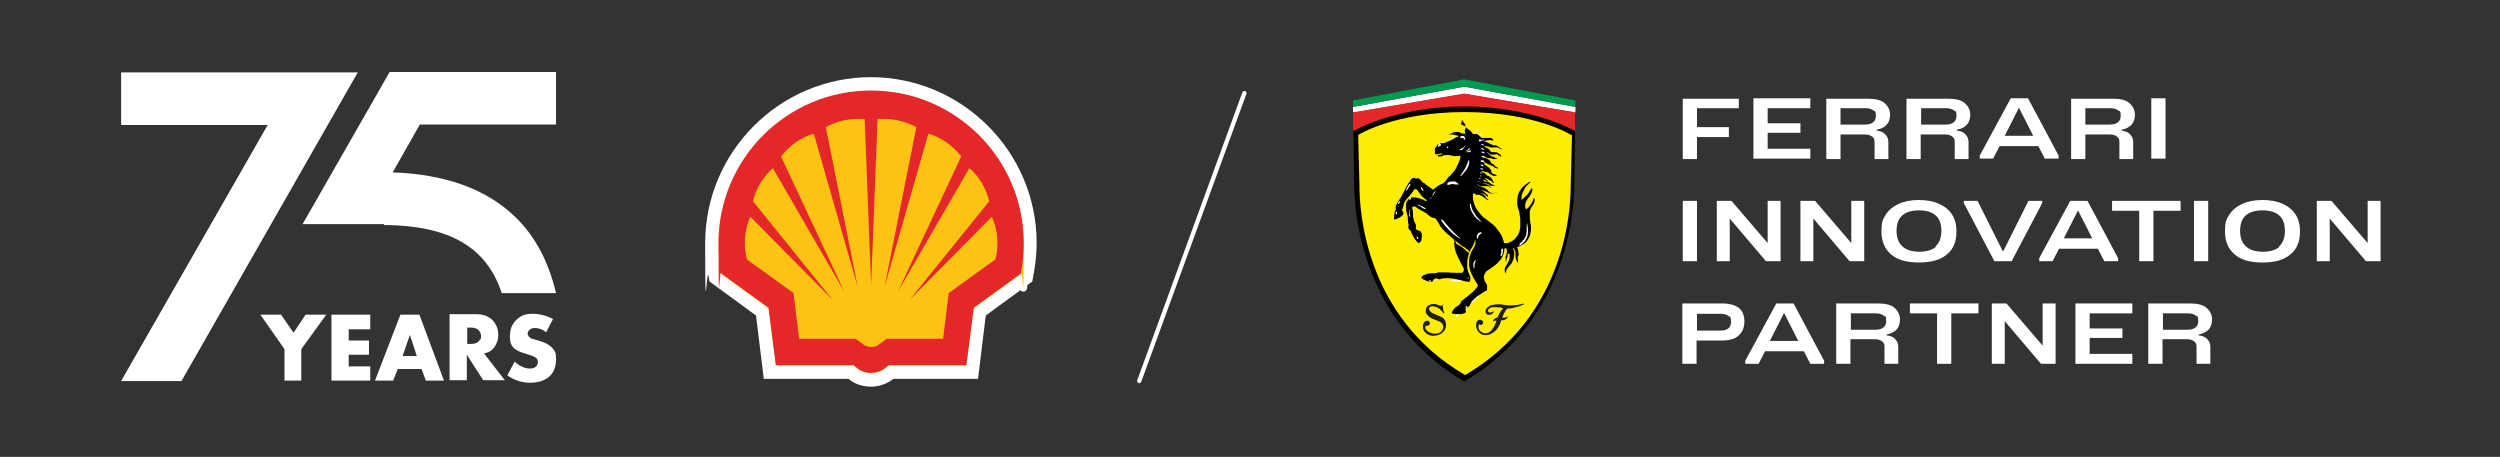 <?xml version="1.0" encoding="UTF-8"?>
<svg xmlns="http://www.w3.org/2000/svg" version="1.1" viewBox="0 0 580 106">
  <rect x="0" y="0" width="580" height="106" fill="#333333" stroke="none"/>
  <!-- Generator: Adobe Illustrator 29.6.0, SVG Export Plug-In . SVG Version: 2.1.1 Build 207)  -->
  <defs>
    <style>
      .st0 {
        fill: #009950;
      }

      .st1 {
        fill: #e42728;
      }

      .st2 {
        fill: #fcc315;
      }

      .st3, .st4 {
        fill: #221e1f;
      }

      .st5 {
        isolation: isolate;
      }

      .st6 {
        fill: #fff;
      }

      .st7 {
        stroke-miterlimit: 40;
        stroke-width: 1.8px;
      }

      .st7, .st8 {
        fill: none;
        stroke: #fff;
      }

      .st9 {
        fill: #ffed04;
      }

      .st8 {
        stroke-linecap: round;
        stroke-miterlimit: 10;
      }

      .st4 {
        mix-blend-mode: darken;
      }
    </style>
  </defs>
  <g class="st5">
    <g id="Layer_1">
      <g>
        <path class="st6" d="M202.1,17.9c-21.2,0-38.5,17.3-38.5,38.5s.3,5.2.8,7.7l.2,1.2,10.8,7.9,1.8,14.7h19.7l.2.2c1.4,1.1,3.2,1.6,5,1.6s3.5-.6,4.9-1.6l.2-.2h19.7l1.8-14.7,10.8-7.9.2-1.2c.5-2.5.8-5.1.8-7.7,0-21.2-17.3-38.5-38.5-38.5ZM236.9,63.6l-10.9,7.9-1.7,13.3h-18l-1,.8c-.9.7-2,1-3.1,1s-2.2-.4-3.1-1l-1-.8h-18l-1.7-13.3-10.9-7.9c-.5-2.3-.7-4.7-.7-7.1,0-19.6,15.9-35.4,35.4-35.4s35.4,15.9,35.4,35.4-.2,4.8-.7,7.1Z"/>
        <g>
          <path class="st7" d="M198,84.8h-18l-1.7-13.3-10.9-7.9c-.5-2.3-.7-4.7-.7-7.1,0-19.6,15.9-35.4,35.4-35.4s35.4,15.9,35.4,35.4-.2,4.8-.7,7.1l-10.9,7.9-1.7,13.3h-18l-1,.8c-.9.7-2,1-3.1,1s-2.2-.4-3.1-1l-1-.8Z"/>
          <path class="st2" d="M198,84.8h-18l-1.7-13.3-10.9-7.9c-.5-2.3-.7-4.7-.7-7.1,0-19.6,15.9-35.4,35.4-35.4s35.4,15.9,35.4,35.4-.2,4.8-.7,7.1l-10.9,7.9-1.7,13.3h-18l-1,.8c-.9.7-2,1-3.1,1s-2.2-.4-3.1-1l-1-.8Z"/>
          <path class="st1" d="M202.1,21c-19.6,0-35.4,15.9-35.4,35.4s.2,4.8.7,7.1l10.9,7.9,1.7,13.3h18l1,.8c.9.7,2,1,3.1,1s2.2-.4,3.1-1l1-.8h18l1.7-13.3,10.9-7.9c.5-2.3.7-4.7.7-7.1,0-19.6-15.9-35.4-35.4-35.4ZM230.1,50.3c.9,1.9,1.3,4,1.3,6.1s-.2,2.5-.5,3.8l-10.8,7.8-1.3,10.6h-13.1l-1.9,1.4c-.5.4-1.1.5-1.7.5s-1.2-.2-1.7-.5l-1.9-1.4h-13.1l-1.3-10.6-10.8-7.8c-.3-1.2-.5-2.5-.5-3.8,0-2.1.4-4.2,1.3-6.1l19.1,19.3-18.5-22.9c.7-3,2.3-5.6,4.6-7.7l16.6,28.7-14.7-31.4c1.9-2.5,4.6-4.4,7.6-5.3l10.2,35.6-7.4-37.1c2.3-1.3,4.8-1.9,7.4-1.9s1.1,0,1.6,0l1.5,38.5,1.5-38.5c.5,0,1.1,0,1.6,0,2.6,0,5.1.7,7.4,1.9l-7.4,37.1,10.2-35.6c3,.9,5.7,2.8,7.6,5.3l-14.7,31.4,16.6-28.7c2.3,2,3.9,4.7,4.6,7.7l-18.5,22.9,19.1-19.3Z"/>
        </g>
        <g>
          <g>
            <polygon class="st6" points="313.9 24.8 313.9 26.1 339.7 21.8 365.5 26.1 365.5 24.8 339.7 20.1 313.9 24.8 313.9 24.8"/>
            <path class="st1" d="M365.5,26.1l-25.8-4.4-25.8,4.4v4.3c0,0,13-5.6,25.8-5.6,12.8,0,25.7,5.6,25.7,5.6v-4.3h0Z"/>
            <path d="M339.7,24.7c-16.1,0-25.7,5.7-25.7,5.7l.2,13c0,6,1.9,31.3,25.5,45.1,23.6-13.8,25.5-39.1,25.5-45.1l.2-13s-9.6-5.7-25.7-5.7h0Z"/>
            <path class="st9" d="M364.5,31.3s-8.4-5.3-24.7-5.3-24.7,5.3-24.7,5.3l.3,12c0,4.7.9,30,24.5,43.7,23.6-13.7,24.5-39,24.5-43.7l.3-12h0Z"/>
            <path class="st3" d="M339.1,27.9s0,.3,0,.4c0,.1-.2.3-.2.4,0,.1.1.2.3.3.2,0,.2.1.4.2.2,0,.3.2.4,0,0-.1,0-.3-.1-.4-.2-.3-.2-.3-.5-.7,0,0,0-.2-.2-.2h0Z"/>
            <path d="M337.9,56.6s.4.2.6.3c.4.2.6.4,1,.7.3.2.4.3.7.6.4.3.6.6.7.5.1-.2-.2-.7-.6-.9-.3-.3-.6-.5-.9-.6-.3-.2-.4-.3-.8-.6-.5-.4-1-.8-1-.8l-.5-.4-.8-.7-.9-.8-.7-.7s-.5-.6-.6-.8c0-.1-.3-.5-.5-.9-.2-.3-.5-.8-.6-.8-.2-.2-.6-.1-1.1-.4-.6-.4-.8-.7-.8-.7,0,0,0,0,0,0,0,0,0,0,0,0l-.3-.2h-.2c0-.1-.1-.2-.3-.3-.2,0-.6-.3-.6-.3l-.7-.4s-.3-.2-.4-.3c0,0-.3-.2-.3-.2,0,0-.1,0-.1,0,0,0-.2,0-.2,0,0,0-.1,0-.3.1-.1.2-.1,0,.1,1,0,.4,0,1.6.2,2,.1.5.5,1.1.5,1.2,0,0,0,.4,0,.4,0,0,0,.2,0,.4.1.7,1.1.2,1.3,1.1.2.9-.1,1.8-.1,1.8,0,0-.2.4-.5.5-.3,0-.7-.6-1.1-1.1-.3-.5-.6-1.2-.7-1.4,0-.2-.1-.3-.2-.4-.1-.2-.3-.2-.4-.5-.2-.4,0-.5,0-.8,0-.2,0-.2-.1-.4,0-.2-.1-1-.1-1v-.7c-.1,0-.1-.3-.2-.5-.2-.7-.2-1.5-.2-1.5v-.3s0-.3,0-.3c0,0,0-.1,0-.3,0-.1.1-.3.1-.3,0,0,.1-.2.2-.3,0,0,.3-.4.3-.4,0,0,.2-.1.4-.3.3-.2.5-.1.5-.1,0,0,0,0,.5,0,.5,0,1.4.3,1.6.4.2,0,.5.2.7.3.5.3.7.2.3-.2-.3-.2-.4-.3-.6-.5-.2-.2-.3-.3-.5-.5-.1-.2-.6-.8-.6-.8l-.3-.4s-.1-.2-.2-.2c0,0,0,0,0,0,0,0-.2,0-.3,0-.2,0-.3.2-.3.2,0,0-.4.7-.8,1.1-.6.7-1.1,1.2-1.3,1.6-.3.5-.3,1.1-.4,1.4,0,.2-.1.2-.2.3-.2.4.4.6.3,1.1-.2.7-1.9,1.4-2.1,1.3-.2-.1,0-1.1,0-1.4,0-.3.3-.8.3-.8,0,0,0-.1,0-.2,0,0,0-.3,0-.4,0-.1,0-.3,0-.3,0,0,0,0,.2-.4.1-.3.7-1.1,1.1-1.8.3-.5.4-.8.6-1.2.2-.4.6-1.1.6-1.1,0,0,.2-.3.3-.5,0-.1.3-.4.4-.6.2-.2.2-.4.4-.6.2-.2.3-.3.5-.3.3-.1.6,0,.9,0,.4,0,.6.3.8.5.2.2.4.4.4.4v.2c.1,0,.2,0,.2,0h.2c0,.1.5.5.5.5,0,0,1.2.8,1.3.9,0,0,.3.2.3.2,0,0,.4-.3,1-.8.7-.5,1-.5,1.2-.6.2-.1.3-.2.5-.4.3-.3.3-.4.6-.8.3-.4.6-.6.6-.6,0,0,0,0,.6-.7.6-.6.8-1.1.8-1.1l.3-.6s.5-1,.6-1.4c.1-.4.1-.5.1-.5,0,0,0-.1,0-.3-.1-.2-.2-.1-.4,0-.4,0-.7,0-1.1,0-.4,0-.6-.2-1-.2-.4,0-.6-.1-1,0,0,0-.2,0-.2,0-.2,0-.3,0-.4.2-.2,0-.3.1-.5.1-.1,0-.2,0-.4,0,0,0-.1,0-.2-.1,0,0,0,0-.1-.1,0,0,0,0,0-.1,0,0,0,0,0,0h.2s.3-.1.3-.1c0,0,.3,0,.4-.1.1,0,.2,0,.2,0,0,0,0-.1,0-.2,0,0-.2,0-.2,0,0,0-.2,0-.2,0,0,0-.3.1-.3.1,0,0-.3,0-.4.1-.2,0-.5,0-.5,0h0s0,0-.1-.2c0,0,0-.1,0-.2,0-.2,0-.4,0-.6,0-.1,0-.2,0-.3,0,0,0-.1.1-.2l.2-.3.3-.4c0-.1.2-.2.3-.2.2-.1.3-.1.5-.2.2,0,.3,0,.6,0,.3,0,.6-.2.6-.2,0,0,.8-.3,1.2-.5.5-.2.7-.5,1.2-.7.2,0,.3-.1.6-.2,0,0,0,0,0,0,0,0-.1-.1-.2-.1,0,0-.3,0-.3,0,0,0,.2-.1.2-.1,0,0,0,0,0,0,0,0-.1,0-.2,0-.3,0-.3,0-.5-.1-.2,0-.4-.1-.6-.1-.2,0-.4,0-.6,0-.1,0-.1-.1,0-.1.4-.2.4-.2.7-.2.2,0,.4,0,.4,0,0,0,.3,0,.4,0,0,0-.3,0-.4-.1-.1,0-.4,0-.4-.2,0,0,.1,0,.2,0,0,0,.2,0,.2,0,.2,0,.2,0,.4,0,.3,0,.6,0,.6,0,0,0,.4.2.6.3.2,0,.4.1.4.1,0,0,.3,0,.5,0,.2-.1,0-.2,0-.3,0-.1-.2-.3,0-.6.1-.3.2-.6.2-.6,0,0,.2.2.3.3.4.4.9.5,1.3,1.3,0,0,.2,0,.8,0,.5,0,1,.7,1.1.8.1.1.3.1.3.1h.3s1,0,1,0c0,0,.4,0,.7,0,.2,0,.8.5.5.6-.2.1-.4-.1-.5-.1-.2,0-.3,0-.5,0-.4,0-1.2.3-.9.4,0,0,0,0,0,0h.1s.3.1.6.2c.3.1.5.3.8.4.2,0,.2.2.4.2.2,0,.3,0,.4,0,.2,0,.4,0,.6.2.3.1.4.3.7.5.1,0,.3.1.4.2,0,0,0,0,0,0,0,.1-.2,0-.3,0-.1,0-.2,0-.3-.2-.2,0-.3-.2-.5-.2-.2,0-.2,0-.4,0-.1,0-.2,0-.4,0-.3,0-.4,0-.7,0-.3,0-.4-.2-.7-.2-.3,0-.9-.3-.8,0,0,.1.3.2.3.2,0,0,.2.1.4.2.2,0,.3.2.3.2h.1c0,.1.1.3.3.5.2.2.5.2.5.2,0,0,.2,0,.6,0,.4,0,.8.3.8.3,0,0,.3.2.5.4.2.2,0,.3,0,.4,0,0,0,0,0,0,0,0-.3-.3-.3-.3h-.2c0-.1-.2-.3-.4-.3-.2,0-.3,0-.3,0,0,0-.4.1-.8.1-.4,0-.6-.2-.6-.2l-.2-.2s-.4-.3-.4-.2c0,.1.2.2.2.2,0,0,.1.1.2.2.1.1.2.2.4.4.2.2.3.2.3.2,0,0,0,0,.1,0,0,0,0,0,0,0,0,0,0,0,.3.1.3.1.5.3.5.3,0,0,0,0,0,0,0,0,.1,0,.1,0,0,0,0,0,.2,0,.2,0,0,.1,0,.1h0s-.1.1-.1.1c0,0-.2,0-.3,0-.1,0-.3,0-.3,0h-.3c0-.1-.3-.2-.4-.2,0,0-.4,0-.4,0,0,0-.2,0-.2,0,0,0-.1,0-.3-.1-.2,0-.3-.2-.5-.3-.2,0-.4,0-.5,0-.3.2.4.2.8.4.5.3.9.5,1,.8.1.3.3.4.3.4,0,0,.4.2.6.4,0,.1.1.2.2.3.2.2.6.2.7.4,0,.2-.3.1-.5,0-.4,0-.5-.4-.8-.5-.2,0-.3,0-.5-.2-.4-.1-.6-.3-.9-.4-.2,0-.6-.4-.6-.1,0,0,0,.1,0,.1,0,0,.1.2.1.2,0,0,.1.2.2.2,0,0,.3.2.6.4.3.2.6.6.6.6,0,0,.1.1.2.3,0,.1,0,.2,0,.3,0,.2.1.2.2.3.3.2.5.2.8.3,0,0,0,0,.2.2,0,.1,0,.1,0,.1,0,0-.4,0-.6,0-.3,0-.4-.1-.7-.3-.3-.1-.5-.4-.5-.4,0,0-.1,0-.2-.1,0,0-.2,0-.3-.1-.1,0-.2,0-.3,0-.2,0-.4-.1-.4-.2,0,0-.3,0-.4,0-.3.2.4.3.7.5.1.1.2.2.3.3,0,0,.1.2.2.2,0,0,.2.1.2.1,0,0,.2,0,.4.2.3.1.5.5.5.5l.2.3v.2c.1,0,.1,0,.1,0h0c0,0,.1.3.2.3,0,0,0,.1,0,.1,0,0,0,0,0,0,0,0-.1,0-.2,0,0,0-.2-.1-.2-.2,0,0-.2-.2-.3-.3-.1,0-.3-.1-.4-.1,0,0-.2-.1-.3-.2,0,0-.2-.1-.2-.1,0,0-.3-.2-.5-.2-.2,0,0,0,0,0,0,0,.2.3.3.4.2.1.5.3.4.4,0,0-.1,0-.2,0-.2,0-.3-.2-.3-.2,0,0,0,0-.4-.2-.3-.1-.2,0-.1.2,0,.1.2.2.2.2h.2c0,.1.1.1.1.1,0,0,0,0,.4,0,.3,0,.5.2.5.2,0,0,.2.2.4.3.2.2.5.2.6.2.1,0,.1.1.1.1,0,0,0,0,0,.1,0,0,0,0,0,0s0,0,0,0c0,0-.2,0-.2,0,0,0-.4,0-.6,0-.3,0-.5-.3-.5-.3,0,0-.3-.2-.5-.2-.2,0-.4,0-.5,0,0,0-.1,0-.3,0-.2,0,0,.1,0,.1h.1s.3,0,.3,0c0,0,.3,0,.5.1.2,0,.4.3.6.4.2.2.3.3.3.3h.1c0,0,0,.1,0,.1h0s0,0,0,0c0,0,0,0,0,0,0,0,0,0,0,0s-.2,0-.3-.2c-.1,0-.2-.1-.4-.2-.1,0-.3,0-.3,0,0,0-.3,0-.5,0-.2,0-.4,0-.7,0-.4,0-.9-.3-.9-.3-.1.2.3.2.5.3.3.1.7.3.7.3,0,0,.3,0,.5.2.4.2.5.5.9.8.2.2.3.2.6.3.2,0,.2,0,.6,0,.3,0,.5-.4.6-.3,0,0,0,0,0,0,0,0,0,0,0,0,0,0,0,0-.1.1,0,0-.3.2-.4.2-.1,0-.4.1-.8.1-.4,0-.9-.3-.9-.3l-.4-.2s-.2,0-.3-.1c-.3-.1-.5-.1-.8-.2-.2,0-.3-.1-.5-.2-.2,0,0,0,0,0,0,.1.2.2.3.2.2,0,.3,0,.5.2.2,0,.4.2.5.3.1,0,.2.2.3.3l.4.3s0,0,.1.1c0,0,0,.1,0,.3,0,.1-.1,0-.1,0h-.1c0,0-.1-.2-.1-.2h-.2c0-.1-.1-.3-.4-.4-.3-.1-.6-.2-.6-.2,0,0-.3,0-.3,0,0,0,0,0,.3.1.2,0,.4.2.4.2,0,0,.2.2.4.3.2.2.2.4.2.4,0,0,0,.1.3.3.2.2.3.1.3.2,0,0-.1.1-.1.1,0,0,0,0,0,0s0,0-.1,0c0,0-.3-.2-.3-.2,0,0-.3-.3-.4-.3,0,0-.4-.3-.4-.3,0,0-.2-.1-.3-.2-.1,0-.3-.1-.4-.2-.1,0-.3,0-.3,0,0,0-.2,0-.4,0-.2,0-.5-.3-.5-.3,0,0-.2,0-.3,0,0,0-.1.4-.1.6,0,.9.2,1.5.5,2.3.5,1.2,2,2.7,2,2.7,0,0,.4.2.5.3.5.4,1.2.9,1.9,1.5.6.6,1.3,1.6,1.3,1.6,0,0,.4.6.6,1,.2.5.4,1.3.4,1.3,0,0,0,.1,0,.2,0,0,0,0,0,0h.3s.3,0,.5,0c.2,0,.7-.3,1-.4.3-.2.7-.5.7-.5,0,0,0,0,.4-.5.4-.4.6-1,.7-1.2,0-.2.2-.7.2-1.4,0-.7,0-1.5,0-1.5,0,0-.1-1.1-.2-1.5,0-.4-.3-1-.3-1,0,0-.1-.5-.2-.9,0-.3,0-.9,0-.9,0,0,0-.3.1-1s.5-1.3.5-1.3c0,0,.1-.2.5-.7.4-.5.6-.6,1-.9.3-.2.8-.6.9-.5.2,0-.2.3-.3.4-.3.3-.8.7-1.1,1.4-.3.6-.5,1-.6,1.4,0,.4,0,.8,0,1,0,.1,0,0,0,0,0,0,.8-.7,1.3-1.2.5-.6.9-1.5,1.1-1.5.1,0,.2.3.1.4-.1.5-.1.6-.3.9-.2.4-.4.6-.6.9-.3.4-.4.5-.6,1-.3.7-.1,1.3-.1,1.3,0,0,0,.3.2.3.3,0,.8-.7,1.2-1.3.3-.4.4-.9.5-1.2.2-.2.3.4.2.7,0,.4-.3.8-.7,1.4-.4.6-.4,1.1-.4,1.1,0,0,0,.3,0,.8,0,.5.1,1.4.1,1.4,0,0,.1.7.2,1.2,0,.5,0,1.7-.5,2.6-.2.4-.6.9-.6.9,0,0-.3.3-.6.5-.3.2-.9.5-.9.5,0,0-.4.2-.5.2,0,0-.1,0-.1,0,0,0,0,0,0,.1,0,0,.1.3.1.3,0,0,.1.4.2.8,0,.3,0,.4,0,.7,0,.2-.2.1-.2.6,0,.4.2.6.1,1.1,0,.2-.3-.3-.4-.5-.2-.4-.2-1.1-.2-1.3,0-.2,0-.4,0-.6,0-.3-.2-.5-.3-.7-.1-.2-.3-.3-.3-.2,0,0,0,.1,0,.1,0,0,0,.2.1.2,0,0,.2.3.2.3,0,0,0,.2,0,.7,0,.4-.1,1-.1,1,0,0-.2.6-.4,1-.2.4-.7.9-.7.9,0,0-.3.3-.6.8-.2.5,0,.7-.1.8,0,0-.3-.3-.3-.5,0-.2,0-.3,0-.6,0-.2.3-.6.3-.6l.3-.5s.4-.7.5-1.2c.1-.5,0-1,0-1,0,0,0-.2-.1-.2-.1,0-.2.1-.3.2-.1.3,0,.2-.1.7-.1.4-.2.3-.2.5,0,.3-.1.5-.1.7,0,.2,0,0,0,0,0,0-.1-.3-.1-.6,0-.2,0-.3,0-.5,0-.3.2-.8.2-.8,0,0,.1-.5.1-.9,0-.4-.2-.5-.2-.5,0,0,0,0-.2,0-.2,0-.2.3-.2.3,0,0,0,.4-.1.7-.2.7-.4,1.1-.8,1.7-.4.5-.9,1-1.2,1.2-.3.2-1.1.8-1.1.8l-.9.6s-.4.4-.5.8c-.2.4-.2.8,0,1.2,0,.4.2.6.3.7,0,.1.2.3.3.5,0,.1,0,.2,0,.4,0,.1,0,.2,0,.3,0,.2,0,.3,0,.5,0,.1-.3.2-.3.2,0,0-.3.1-.4.2-1.6,1-2.2,1.6-3.1,2.7-.3.3,0,.3-.4.7-.2.2-.6.2-.8.5-.2.4.5.8-.3,1.1-1,.4-2.8.1-2.9,0,0-.4.3-.8.5-1,.7-.8,1.4-.8,1.6-1.5,0-.1,0-.3.6-.7.4-.3,2-1.5,2.7-2.3.2-.3.5-.5.6-.8.1-.3-.1-.5-.1-.5l-.3-.5-.6-1s-.2-.5-.4-.8c-.1-.3-.4-1.1-.4-1.1,0,0-.2-.7-.2-1.2,0-.9,0-1.4.3-2.2.3-1.1,1-1.6,1.2-2.6,0-.3,0-.9,0-.8-.2,0-.2.5-.3.7-.4,1.1-1,1.5-1.3,2.7-.2.8-.3,1.2-.3,2,0,.4,0,.4,0,1.1,0,.3.1.4.2.7,0,.2.2.6.2.6,0,0,.2.5.3.8,0,.1,0,.2,0,.3,0,.2,0,.2,0,.4-.1.2,0,.4-.4.4-.3,0-1.1-.2-1.1-.2,0,0-2.9-.9-4.8-.6-.4,0-.6.2-.9.2-.3,0-.5-.3-.9-.2,0,0,0,0-.2.1-.5.3-.1.9-1.4.6-.8-.2-1.8-.7-1.6-1,.2-.4.5-.5,1.2-.7.7-.3,1.7-.2,1.9-.2.2,0,.6-.2,1-.2.8,0,.9,0,.9,0h1.3c0,.1,2.5.1,2.5.1,0,0,.4,0,.6,0,.2,0,.3-.4.4-.5,0-.2,0-.4,0-.4h0c0-.1-.2-.5-.2-.5l-.4-.7-.5-1s-.3-.7-.5-1.1c-.2-.4-.3-.7-.4-1.1-.1-.5-.2-.8-.2-1.2,0-.5,0-1,0-1.4h0Z"/>
            <path class="st6" d="M353.9,55.7c.5-.7.6-1.3.6-2.2,0-.6-.2-1.6-.2-1.6h0c0,0,0-.2-.1,0,0,.1,0,.2,0,.2v1.3s0,.6-.2,1.3c-.4,1.1-1.3,1.6-1.5,2-.2.7.8-.2,1.5-1h0Z"/>
            <path class="st6" d="M348.5,57.7s-.2,0-.2.3c0,.2,0,.4,0,.6,0,.3-.3.7-.1.8.3.2.6-1.3.5-1.5,0-.2-.2-.3-.2-.3h0Z"/>
            <path class="st6" d="M344.8,67.8s0,0-.2,0c-.1,0-.1.2-.1.2,0,0,0,.1,0,.1,0,0,.3-.2.3-.2,0,0,0,0,0,0h0Z"/>
            <path class="st6" d="M341.4,70.3s0,0,0,0c0,0,0,0,0,0,0,0,.6-.5.9-.8.4-.3.9-.9.9-.9,0,0,0,0,0,0,0,0-.1,0-.2,0,0,0-.1,0-.2.1,0,0-.2.2-.2.2l-.5.4-.3.3-.3.3h-.1c0,.1,0,.2,0,.2,0,0,0,0,0,0,0,0,0,0,0,0,0,0,0,0,0,0,0,0,0,0,0,0h0Z"/>
            <path class="st6" d="M340.4,71s0,0-.2,0c-.1,0-.2.2-.2.2,0,0,0,0,0,.2,0,0,.2,0,.2,0,0,0,.2-.1.2-.1,0,0,0,0,0-.2h0Z"/>
            <path class="st6" d="M338.4,72.9s0-.2-.2,0c-.1,0-.2,0-.3.2,0,0-.1.2-.1.2,0,0-.1.2,0,.3.4,0,.1-.2.3-.3.1,0,.3,0,.3-.1,0,0,0-.1,0-.1h0Z"/>
            <path class="st6" d="M331.7,65s-.2,0-.2.1c0,0,.1.2.2.2,0,0,0,0,.2,0,.2-.1.1-.2.1-.2,0,0,0-.1-.3,0h0Z"/>
            <path class="st6" d="M335.4,64.9s0,0-.2,0c-.2,0-.2,0-.2,0,0,0,0,0,.2,0,.1,0,.2,0,.2,0h0Z"/>
            <path class="st6" d="M338.9,65c-.3,0-.2,0-.4,0-.3,0-.5,0-.8,0-.5,0-1.2-.1-1.2-.1,0,0,0,0-.1,0,0,0,0,.2.2.2.6.2.6.1,1,.2.2,0,.3,0,.6,0,.3,0,.4,0,.7,0,0,0,.2-.2,0-.2h0Z"/>
            <path class="st6" d="M340.8,64.4s0,0-.2,0c-.1,0-.2.2-.2.2,0,0,0,0,0,0,.1,0,.2,0,.3,0,0,0,.1,0,0-.2h0Z"/>
            <path class="st6" d="M339.1,40.7s.8-.8,1.4-1.8c.4-.6.5-2,.2-1.7-.1.2-.3.9-.6,1.5-.4.8-1.2,1.9-1.2,1.9,0,0-.2.4.1.2h0Z"/>
            <path class="st6" d="M335.8,42.7s0,0,0,.2c0,.1.2,0,.2,0,0,0,.4-.1.8-.2.4,0,1,.1,1,.1,0,0,.3,0,.3,0,0,0,.2,0,.2,0,0,0,.2,0,.2,0,0,0-.5-.6-1.1-.7-1-.1-1.6.3-1.6.3h0Z"/>
            <path class="st6" d="M331.8,46.1c0,0,.4-.6.7-.9.2-.3.6-.8.6-.8,0,0,.2-.2-.1,0-.1,0-.4.3-.6.7-.2.4-.5,1-.5,1.1h0Z"/>
            <path class="st6" d="M329.6,43.4s0,.2.2.5c.3.3.3.5.5.4,0,0-.2-.4-.3-.6-.1-.1-.2-.2-.2-.2h0c0,0,0-.1,0-.1h0s0,0,0,0h0Z"/>
            <path class="st6" d="M328.7,41.2s-.3,0-.4.2c0,.1.3,0,.3,0,0,0,.3,0,.3,0,0-.1,0-.1-.3-.2h0Z"/>
            <path class="st6" d="M324,49.1c-.2,0-.2.3-.2.4,0,0,0,.3.1.3,0,0,.2-.2.2-.3,0,0,0-.3,0-.4h0Z"/>
            <path class="st6" d="M328.9,55s-.3-.2-.3-.1c0,0,.2.5.2.5,0,0,0,.1.2,0,.1,0,0-.2,0-.2,0,0,0-.2-.2-.2h0Z"/>
            <path class="st6" d="M326.9,48.6s0,0,0,0c0,0,0,.2,0,.4,0,.1,0,.5,0,.5,0,0,0,.3,0,.4,0,.2.2.4.2.4,0,0,0,.1.1.1,0,0,0,0,0,0,0,0-.2-.9-.2-1,0-.3,0-.7,0-.7h0c0,0,0-.2-.1-.2h0Z"/>
            <path class="st6" d="M327.2,45.8s-.1,0-.2.2c-.1.2,0,.3,0,.4,0,0,.1,0,.3-.2.1-.2.1-.3.1-.3,0,0,0,0,0,0h0Z"/>
            <path class="st6" d="M330.7,48.3s.2.2-.1.2c-.3,0-.9-.5-1.2-.7-.2-.1-.7-.2-.5-.3,0,0,0,0,0,0,0,0,.2,0,.2,0,0,0,.4.2.5.2,0,0,.3.1.4.2.2.1.5.3.5.3h.1Z"/>
            <path class="st6" d="M338.8,55.3c0,.3-.9-.5-1.5-.9-1.4-1.1-3.2-3.3-2.9-3.5.2-.2.9.9,1.9,2,1.1,1.2,2.4,2.3,2.5,2.5h0Z"/>
            <path class="st6" d="M342.9,54.2c-.3.3-.4.8-.2,1.1.2.3.2-.4.4-.7.2-.2.3-.2.5-.4.5-.3-.3-.5-.7,0h0Z"/>
            <path class="st6" d="M341.2,47.2c-.2,0-.2.3-.2.5.1,1,.6,1.8,1.2,2.6.4.5,1.4,1.3,1.5,1.1,0,0-1-.8-1.6-1.9-.5-.7-.7-1.3-.8-1.9,0,0,0-.4-.2-.4h0Z"/>
            <path class="st6" d="M337.2,31.9c-.5.3-1.3.5-1.3.5,0,0,0,0,0,0,.7,0,1-.1,1.3-.3.4-.2.6-.6.6-.6,0,0,.1-.3-.1,0,0,0-.4.3-.6.4h0Z"/>
            <path class="st6" d="M342.8,30.1s-.2,0-.3,0c-.1,0,0,.1,0,.1,0,0,.2.1.3.1.1,0,.4.1.4,0,0,0-.2-.2-.2-.3,0,0-.1,0-.1,0h0Z"/>
            <path class="st6" d="M340.1,35c0,0,.5,0,.7-.2.1,0,.2-.3.2-.3,0,0,0-.3,0-.2-.3.4-.9.6-.9.7h0Z"/>
            <path class="st6" d="M340.1,33.8c.2-.4-.5.4-.9.6-.2.1-.6.3-.6.3,0,0,0,.1,0,.1.1,0,.5.1.7-.1,0,0,.4-.5.4-.5,0,0,.2-.2.3-.4h0Z"/>
            <path class="st6" d="M340,35.3c0,0,.8,0,1,0,.2,0,.2-.3.2-.3,0,0,0-.2,0-.2-.4.4-1.3.4-1.3.5h0Z"/>
            <path class="st6" d="M327.2,42.6s-.1,0-.3.2c-.1.2-.8,1.2-.7,1.4.1.2.7-.9.9-1.1.2-.2.1-.4.1-.4,0,0,0,0,0,0h0Z"/>
            <path class="st6" d="M341.8,61c0,.3,0,1,.1,1.2.3.3.1-.5.2-.8,0-.3,0-.4.2-.7.3-.6-.3-.3-.5.4h0Z"/>
            <path class="st6" d="M339.4,31.5s-.2,0-.4.1c-.2,0-.2.2-.2.2,0,0,0,0,0,.2,0,.1.3,0,.5,0,.1,0,.2,0,.3.2,0,.1.3.3.3.2,0,0,0-.3,0-.3,0,0-.1-.4-.3-.5-.2-.1-.3,0-.3,0h0Z"/>
            <path class="st6" d="M335.7,34.1s-.1,0,0,.2c0,.1.1.1.1.1,0,0,.3-.1.2-.3,0-.2-.3,0-.3,0h0Z"/>
            <path class="st6" d="M333.9,33.3s-.1,0-.2.2c0,.2-.1.3-.1.3,0,0,0,.2,0,.3,0,0,.2-.1.3-.2,0,0,.1,0,.2-.1,0,0,.3,0,.2-.2,0-.2-.2-.3-.4-.3h0Z"/>
            <path class="st6" d="M339.7,31.2s-.3,0-.3,0c0,.1.2,0,.3,0,0,0,.2,0,.2.1,0,0,0,.2.1.2,0,0,0,0,0,0,0,0,0-.3-.2-.3-.1,0-.2,0-.2,0h0Z"/>
            <path class="st6" d="M343.1,32.4c0,.2,0,.2,0,.2,0,0,0,.3.3.2.3-.1.2,0,.4-.2.2-.1.2,0,.4,0,0,0,0,0,.2,0,0,0,0-.1-.1-.2-.2,0-.4,0-.7,0-.2,0-.3-.2-.4,0h0Z"/>
            <path class="st6" d="M343.3,31.2s-.2,0-.3,0c-.1,0,0,.1,0,.1,0,0,.2.1.3.1.1,0,.4.1.4,0,0,0-.2-.2-.2-.3,0,0-.1,0-.1,0h0Z"/>
            <path class="st6" d="M343.9,33.5s-.2,0-.3,0c-.1,0,0,.1,0,.1,0,0,.2.1.3.1.1,0,.4.1.4,0,0,0-.2-.2-.2-.3,0,0-.1,0-.1,0h0Z"/>
            <path class="st6" d="M343.9,34.4s-.2,0-.3,0c-.1,0,0,.1,0,.1,0,0,.2.1.3.2.1,0,.4.1.4,0,0,0-.2-.3-.2-.3,0,0-.1,0-.1,0h0Z"/>
            <path class="st6" d="M344,35.2s-.2,0-.3,0c-.1,0,0,.1,0,.1,0,0,.2.2.3.2.1,0,.5.2.4,0,0-.1-.2-.3-.2-.3,0,0-.1,0-.1,0h0Z"/>
            <path class="st6" d="M344,36.2s-.2,0-.3,0c-.1,0,0,.1,0,.1,0,0,.2.2.3.2.1,0,.5.2.4,0,0-.1-.2-.3-.2-.3,0,0-.1,0-.1,0h0Z"/>
            <path class="st6" d="M343.8,38.2s-.2,0-.3,0c-.1,0,0,.1,0,.1,0,0,.2.2.3.2.1,0,.5.2.4,0,0-.1-.2-.3-.2-.3,0,0-.1,0-.1,0h0Z"/>
            <path class="st6" d="M344,37.2s-.2,0-.4,0c-.2,0-.1.2-.1.2,0,0,.2.2.4.2.2,0,.5.2.5,0s-.2-.3-.3-.4c0,0-.1,0-.1,0h0Z"/>
            <path class="st6" d="M343.7,39.1s-.2,0-.3,0c-.1,0,0,.1,0,.1,0,0,.2.1.3.1.1,0,.4.1.4,0,0,0-.2-.2-.2-.3,0,0-.1,0-.1,0h0Z"/>
            <path class="st6" d="M343.6,40s-.1,0-.2,0c0,0,0,.1,0,.1,0,0,.1.1.2.1,0,0,.3.1.3,0,0,0-.1-.2-.2-.2,0,0,0,0,0,0h0Z"/>
            <path class="st6" d="M343.4,40.8s-.1,0-.2,0c0,0,0,0,0,0,0,0,.1,0,.2.1,0,0,.3,0,.3,0,0,0-.1-.2-.2-.2,0,0,0,0,0,0h0Z"/>
            <path class="st6" d="M343.2,41.4s-.1,0-.2,0c0,0,0,0,0,0,0,0,.1,0,.2.1,0,0,.3,0,.3,0,0,0-.1-.2-.2-.2,0,0,0,0,0,0h0Z"/>
            <path class="st6" d="M343,42.2s0,0-.2,0c0,0,0,0,0,0,0,0,0,0,.2,0,0,0,.2,0,.2,0,0,0,0-.1-.1-.2,0,0,0,0,0,0h0Z"/>
            <path class="st6" d="M342.7,42.9s0,0-.1,0c0,0,0,0,0,0,0,0,0,0,.1,0,0,0,.2,0,.2,0,0,0,0-.1-.1-.1,0,0,0,0,0,0h0Z"/>
            <path class="st6" d="M342.4,43.5s0,0-.1,0c0,0,0,0,0,0,0,0,0,0,.1,0,0,0,.2,0,.2,0,0,0,0-.1-.1-.1,0,0,0,0,0,0h0Z"/>
            <path class="st6" d="M324.4,46.9s-.1.3,0,.4c0,.1.3-.2.3-.2,0,0,.2-.4.1-.5,0,0-.1.1-.3.3h0Z"/>
            <path class="st4" d="M335,70.7s-.1-.1-.2,0c0,0-.2.3-.5.2-.2,0-.3,0-.5-.1-.1,0-.3-.1-.3-.1,0,0-.5-.2-.9-.2-.4,0-1,.2-1.4.5-.3.3-.4.7-.4.7,0,0-.1.6,0,.9.2.3.4.6.8.9.4.3.6.4.6.4l.8.3.7.3s1,.3,1.1,1.1c.1.8-.3,1.7-1.7,1.8-1.4,0-2-.6-2.3-1s0-.8,0-.8h0c0-.1,0-.1,0-.1,0,0,.2.1.4.1.2,0,.6-.3.5-.7,0-.4-.4-.5-.6-.5-.2,0-1,.2-1,1.4,0,1.1,1,1.7,1,1.7,0,0,.7.5,1.6.4.8,0,1.5-.4,1.5-.4,0,0,1.2-.6,1.3-2,0-1.3-.8-1.8-.8-1.8,0,0-.3-.2-.6-.3-.3-.1-.9-.4-.9-.4l-.7-.3-.4-.2-.2-.2s-.5-.4-.3-.9c.3-.5,1.1-.3,1.1-.3,0,0,.7.1,1.2.5.5.4.8.8.8.8l.2.3h0s.2,0,.2,0c0,0-.3-.8-.3-1.1,0-.3-.1-.8-.1-.8h0Z"/>
            <path class="st4" d="M343.1,75.2s.2.2.4.2.6-.2.6-.6c0-.4-.5-.6-.5-.6,0,0-.7-.2-1,.5-.3.7-.1,1.3-.1,1.3,0,0,.2.9,1.1,1.5,1,.5,2,.1,2,.1,0,0,.8-.3,1.5-1,.7-.8,1-1.7,1-1.7l.2-.6h.3s.4,0,.7-.2c.3-.2.5-.5.5-.5h0c0,0-.2-.2-.2-.2,0,0-.2.3-.5.3-.3,0-.6,0-.6,0l.3-.7s.3-.6.4-.8c0-.1.5-.6.5-.6,0,0,.8,0,1.5-.2.7-.2,1.2-.3,1.2-.3l.9-.4h.2c0-.1,0-.3,0-.3,0,0-.8.3-2,.4-1.2.1-2,0-2,0l-1.4-.2s-.4,0-.7,0c-.3,0-1,.1-1,.1,0,0-.7.1-1,.4-.3.2-1,.7-.7,1.5.3.8,1.7.4,1.8-.2,0,0,0-.2,0-.2h0c0-.1-.1-.1-.1-.1v.2c-.1,0-.6.4-1,.1-.4-.3-.1-.6,0-.7,0,0,.2-.3.7-.4.5-.1,1.2,0,1.2,0h.8c0,.1.4.2.5.2s.2,0,.2,0l-.3.3s-.4.4-.7,1c-.3.6-.4.9-.4.9h0s-.4,0-.6.2c-.2.1-.4.4-.4.4v.2c-.1,0,0,.1,0,.1,0,0,.2-.2.4-.2.2,0,.4,0,.4,0,0,0-.3.7-.4,1-.1.3-.4.7-.7,1.1-.3.4-.6.7-1.3.8-.8.1-1.3-.4-1.5-.6-.2-.2-.3-.6-.3-.9,0-.3.1-.5.1-.5h0Z"/>
            <polygon class="st0" points="313.9 24.8 313.9 23.3 339.7 18.4 365.5 23.3 365.5 24.8 339.7 20.1 313.9 24.8 313.9 24.8"/>
          </g>
          <g>
            <path class="st6" d="M403.4,22.8v2.3h-9.7v4.4h7.4v2.3h-7.4v5.1h-3.3v-14h13Z"/>
            <path class="st6" d="M420,22.8v2.3h-9.9v3.5h7.6v2.2h-7.6v3.7h9.9v2.3h-13.2v-14h13.2Z"/>
            <path class="st6" d="M435.4,30.3c.9.1,1.6.4,2,.9.5.5.7,1.1.7,1.8v3.9h-3.2v-4c0-.6-.2-1-.7-1.3-.4-.3-1-.4-1.6-.4h-5.6v5.7h-3.3v-14h9.6c1.8,0,3.1.3,3.9,1,.8.7,1.3,1.6,1.3,2.7,0,1.9-1,3.1-3.1,3.5v.2ZM432.7,28.9c1.6,0,2.5-.7,2.5-2s-.2-1-.6-1.3c-.4-.3-1-.5-1.8-.5h-5.8v3.8h5.7Z"/>
            <path class="st6" d="M454,30.3c.9.1,1.6.4,2,.9.5.5.7,1.1.7,1.8v3.9h-3.2v-4c0-.6-.2-1-.7-1.3-.4-.3-1-.4-1.6-.4h-5.6v5.7h-3.3v-14h9.6c1.8,0,3.1.3,3.9,1,.8.7,1.3,1.6,1.3,2.7,0,1.9-1,3.1-3.1,3.5v.2ZM451.4,28.9c1.6,0,2.5-.7,2.5-2s-.2-1-.6-1.3c-.4-.3-1-.5-1.8-.5h-5.8v3.8h5.7Z"/>
            <path class="st6" d="M470.5,22.8l7.1,13.3v.7h-3.2l-1.5-2.9h-9l-1.5,2.9h-3.1v-.7l7.2-13.3h4.1ZM468.4,25l-3.3,6.5h6.6l-3.3-6.5Z"/>
            <path class="st6" d="M492.2,30.3c.9.1,1.6.4,2,.9.5.5.7,1.1.7,1.8v3.9h-3.2v-4c0-.6-.2-1-.7-1.3-.4-.3-1-.4-1.6-.4h-5.6v5.7h-3.3v-14h9.6c1.8,0,3.1.3,3.9,1,.8.7,1.3,1.6,1.3,2.7,0,1.9-1,3.1-3.1,3.5v.2ZM489.5,28.9c1.6,0,2.5-.7,2.5-2s-.2-1-.6-1.3c-.4-.3-1-.5-1.8-.5h-5.8v3.8h5.7Z"/>
            <path class="st6" d="M502.4,22.8v14h-3.3v-14h3.3Z"/>
            <path class="st6" d="M393.7,46.6v14h-3.3v-14h3.3Z"/>
            <path class="st6" d="M413.1,46.6v14h-3.4l-8.4-9.9v9.9h-3v-14h3.4l8.4,9.8v-9.8h3Z"/>
            <path class="st6" d="M432.5,46.6v14h-3.4l-8.4-9.9v9.9h-3v-14h3.4l8.4,9.8v-9.8h3Z"/>
            <path class="st6" d="M449.9,47.3c1.3.6,2.3,1.4,3,2.5.7,1.1,1,2.4,1,3.9,0,2.3-.7,4.1-2.2,5.3-1.5,1.3-3.6,1.9-6.5,1.9s-5-.6-6.5-1.9c-1.5-1.3-2.2-3.1-2.2-5.3s.3-2.8,1-3.9c.7-1.1,1.7-1.9,3-2.5,1.3-.6,2.9-.9,4.7-.9s3.4.3,4.7.9ZM449,57.2c.9-.8,1.4-2,1.4-3.6s-.4-2.8-1.3-3.6c-.9-.8-2.2-1.2-3.9-1.2s-3,.4-3.9,1.2-1.3,2-1.3,3.6.5,2.8,1.4,3.6c.9.8,2.2,1.2,3.9,1.2s3-.4,3.9-1.2Z"/>
            <path class="st6" d="M473.8,46.6v.5l-7.1,13.5h-4l-7.1-13.5v-.5h3.2l5.8,11.6h.2l5.8-11.6h3.2Z"/>
            <path class="st6" d="M484.3,46.6l7.1,13.3v.7h-3.2l-1.5-2.9h-9l-1.5,2.9h-3.1v-.7l7.2-13.3h4.1ZM482.1,48.8l-3.3,6.5h6.6l-3.3-6.5Z"/>
            <path class="st6" d="M505.9,46.6v2.3h-6.3v11.7h-3.3v-11.7h-6.3v-2.3h16Z"/>
            <path class="st6" d="M512.3,46.6v14h-3.3v-14h3.3Z"/>
            <path class="st6" d="M529.6,47.3c1.3.6,2.3,1.4,3,2.5.7,1.1,1,2.4,1,3.9,0,2.3-.7,4.1-2.2,5.3-1.5,1.3-3.6,1.9-6.5,1.9s-5-.6-6.5-1.9c-1.5-1.3-2.2-3.1-2.2-5.3s.3-2.8,1-3.9c.7-1.1,1.7-1.9,3-2.5,1.3-.6,2.9-.9,4.7-.9s3.4.3,4.7.9ZM528.7,57.2c.9-.8,1.4-2,1.4-3.6s-.4-2.8-1.3-3.6c-.9-.8-2.2-1.2-3.9-1.2s-3,.4-3.9,1.2c-.9.8-1.3,2-1.3,3.6s.5,2.8,1.4,3.6c.9.8,2.2,1.2,3.9,1.2s3-.4,3.9-1.2Z"/>
            <path class="st6" d="M552.3,46.6v14h-3.4l-8.4-9.9v9.9h-3v-14h3.4l8.4,9.8v-9.8h3Z"/>
            <path class="st6" d="M403.5,71.5c.8.7,1.2,1.8,1.2,3.1s-.4,2.4-1.3,3.2c-.8.8-2.1,1.2-3.9,1.2h-5.9v5.4h-3.3v-14h9.3c1.7,0,3,.4,3.9,1.1ZM399.1,76.7c1.7,0,2.5-.7,2.5-2s-.2-1.1-.6-1.4c-.4-.3-1-.5-1.8-.5h-5.5v3.9h5.4Z"/>
            <path class="st6" d="M416.1,70.4l7.1,13.3v.7h-3.2l-1.5-2.9h-9l-1.5,2.9h-3.1v-.7l7.2-13.3h4.1ZM413.9,72.6l-3.3,6.5h6.6l-3.3-6.5Z"/>
            <path class="st6" d="M437.7,77.8c.9.1,1.6.4,2,.9.5.5.7,1.1.7,1.8v3.9h-3.2v-4c0-.6-.2-1-.7-1.3-.4-.3-1-.4-1.6-.4h-5.6v5.7h-3.3v-14h9.6c1.8,0,3.1.3,3.9,1,.8.7,1.3,1.6,1.3,2.7,0,1.9-1,3.1-3.1,3.5v.2ZM435.1,76.5c1.6,0,2.5-.7,2.5-2s-.2-1-.6-1.3c-.4-.3-1-.5-1.8-.5h-5.8v3.8h5.7Z"/>
            <path class="st6" d="M459,70.4v2.3h-6.3v11.7h-3.3v-11.7h-6.3v-2.3h16Z"/>
            <path class="st6" d="M476.9,70.4v14h-3.4l-8.4-9.9v9.9h-3v-14h3.4l8.4,9.8v-9.8h3Z"/>
            <path class="st6" d="M494.7,70.4v2.3h-9.9v3.5h7.6v2.2h-7.6v3.7h9.9v2.3h-13.2v-14h13.2Z"/>
            <path class="st6" d="M510.1,77.8c.9.1,1.6.4,2,.9.5.5.7,1.1.7,1.8v3.9h-3.2v-4c0-.6-.2-1-.7-1.3-.4-.3-1-.4-1.6-.4h-5.6v5.7h-3.3v-14h9.6c1.8,0,3.1.3,3.9,1,.8.7,1.3,1.6,1.3,2.7,0,1.9-1,3.1-3.1,3.5v.2ZM507.5,76.5c1.6,0,2.5-.7,2.5-2s-.2-1-.6-1.3c-.4-.3-1-.5-1.8-.5h-5.8v3.8h5.7Z"/>
          </g>
        </g>
        <line class="st8" x1="288.7" y1="21.6" x2="264.3" y2="88.4"/>
      </g>
      <g>
        <polygon class="st6" points="28.1 16.8 28.1 29 62.1 29 28.1 88.4 42.1 88.4 83 16.8 28.1 16.8"/>
        <path class="st6" d="M89.1,52.2c15.1.1,23.8,5.1,27.3,15.8h12.6c-1.7-7.2-4.8-13.2-9.5-17.7-6.6-6.4-16.2-9.9-28.4-10.3l6.3-11.1h31.6v-12.2h-38.6l-20.2,35.3h18.9Z"/>
        <polygon class="st6" points="68.1 77.2 65.2 73 60.4 73 66 81 66 88.3 69.9 88.3 69.9 81 75.7 73 70.9 73 68.1 77.2"/>
        <polygon class="st6" points="76.9 88.3 85.9 88.3 85.9 85 80.9 85 80.9 82.3 85.6 82.3 85.6 79 80.9 79 80.9 76.4 85.9 76.4 85.9 73 76.9 73 76.9 88.3"/>
        <path class="st6" d="M92.9,73l-5.9,15.3h4.2l1.1-2.7h5.5l1,2.7h4.2l-5.7-15.3h-4.3ZM93.4,82.6l1.7-4.9,1.6,4.9h-3.3Z"/>
        <path class="st6" d="M114.2,81.1c.4-.4.8-.9,1-1.5.3-.6.4-1.2.4-1.9,0-1.3-.4-2.4-1.3-3.4-.9-.9-2.1-1.4-3.8-1.4h-6.2v15.3h4v-5.9l3.8,5.9h5l-4.8-6.2c.9-.2,1.5-.5,1.9-.9ZM111.3,78.8c-.1.3-.3.5-.5.6-.4.3-.9.4-1.7.4h-.7v-3.8h.7c.7,0,1.3.1,1.7.4.5.4.8.9.8,1.5s0,.6-.2.9Z"/>
        <path class="st6" d="M128.2,80.8c-.6-.7-1.6-1.3-3-1.7-.9-.3-1.5-.4-1.7-.5-.2,0-.5-.2-.7-.4-.2-.2-.4-.5-.4-.8s.2-.7.5-.9c.3-.3.7-.4,1.2-.4.9,0,1.8.3,2.6,1l1.6-3.1c-1.6-.8-3.2-1.2-4.8-1.2s-2.6.4-3.6,1.3c-1.1,1-1.6,2.3-1.6,3.9s.4,2.4,1.2,3c.5.4,1.5.8,2.9,1.2.9.3,1.6.5,1.9.8.3.2.5.6.5,1s-.2.8-.5,1.1c-.4.3-.8.4-1.4.4-1.1,0-2.3-.5-3.5-1.6l-1.7,3.2c1.6,1.1,3.4,1.7,5.3,1.7s3.3-.5,4.4-1.4c1-.9,1.6-2.2,1.6-4s-.3-1.9-.8-2.6Z"/>
      </g>
    </g>
  </g>
</svg>